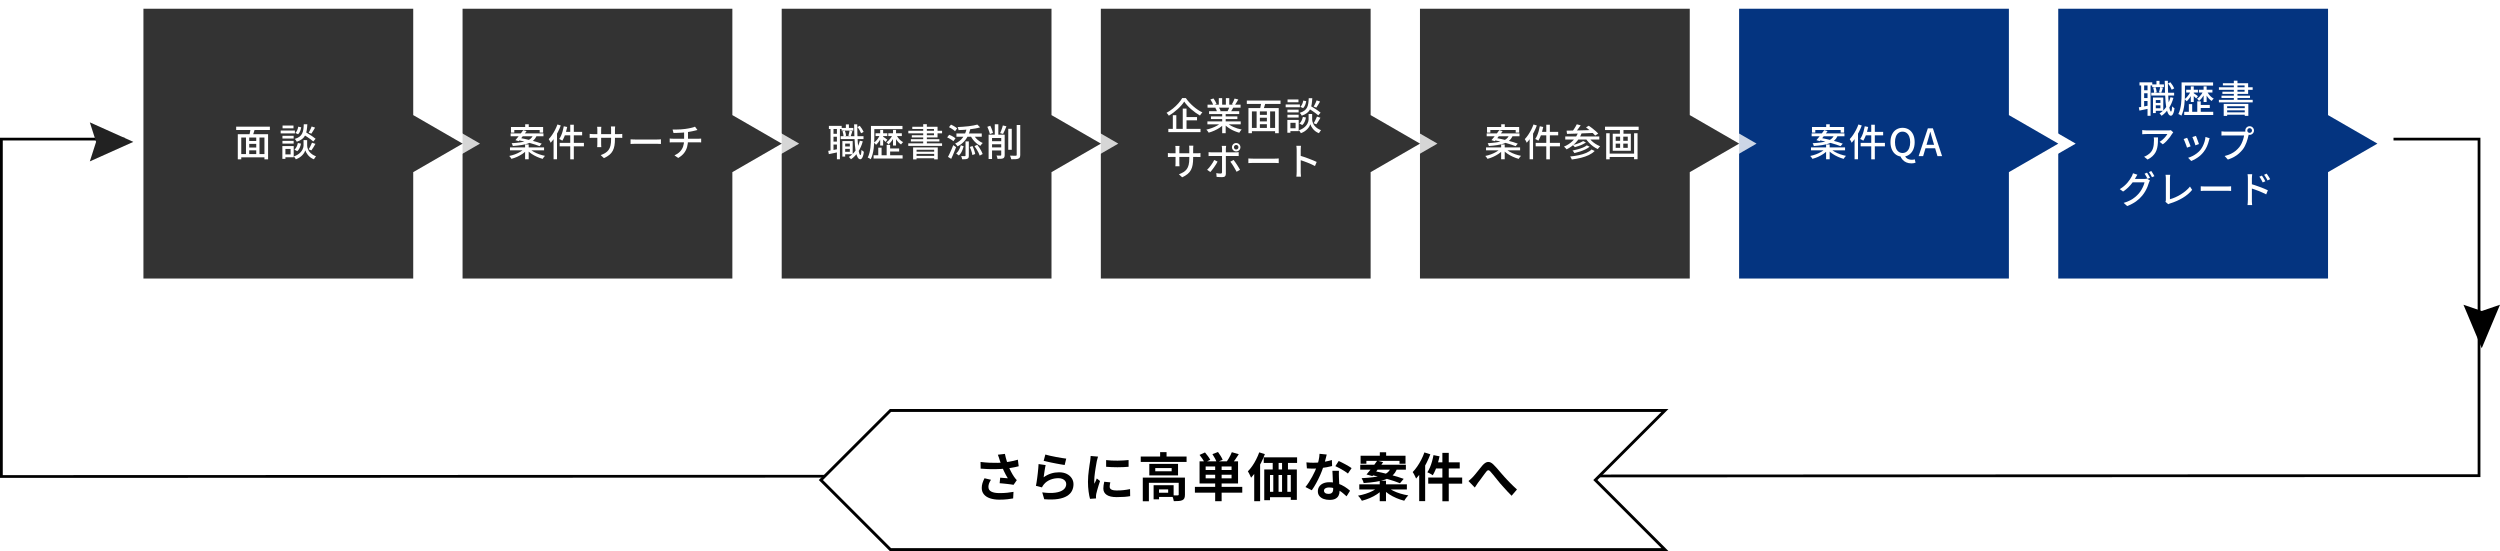 <?xml version="1.0" encoding="UTF-8"?><svg id="_レイヤー_2" xmlns="http://www.w3.org/2000/svg" width="901.5" height="198.72" xmlns:xlink="http://www.w3.org/1999/xlink" viewBox="0 0 901.5 198.72"><defs><style>.cls-1{stroke:#fff;stroke-width:3.14px;}.cls-1,.cls-2,.cls-3{stroke-miterlimit:10;}.cls-1,.cls-3{fill:none;}.cls-2{stroke-width:1.05px;}.cls-2,.cls-3{stroke:#000;}.cls-2,.cls-4{fill:#fff;}.cls-3{filter:url(#drop-shadow-1);stroke-linecap:square;}.cls-5{opacity:.8;}.cls-6,.cls-7,.cls-4,.cls-8{stroke-width:0px;}.cls-7{fill:#222;}.cls-8{fill:#043480;}</style><filter id="drop-shadow-1" filterUnits="userSpaceOnUse"><feOffset dx="-1" dy="-1"/><feGaussianBlur result="blur" stdDeviation="0"/><feFlood flood-color="#fff" flood-opacity="1"/><feComposite in2="blur" operator="in"/><feComposite in="SourceGraphic"/></filter></defs><g id="contents"><polygon class="cls-8" points="860.44 51.79 841.06 40.6 841.06 1.57 740.63 1.57 740.63 102 841.06 102 841.06 62.98 860.44 51.79"/><polygon class="cls-1" points="860.44 51.79 841.06 40.6 841.06 1.57 740.63 1.57 740.63 102 841.06 102 841.06 62.98 860.44 51.79"/><polygon class="cls-8" points="745.36 51.79 725.98 40.6 725.98 1.57 625.55 1.57 625.55 102 725.98 102 725.98 62.98 745.36 51.79"/><polygon class="cls-1" points="745.36 51.79 725.98 40.6 725.98 1.57 625.55 1.57 625.55 102 725.98 102 725.98 62.98 745.36 51.79"/><g class="cls-5"><polygon class="cls-6" points="630.28 51.79 610.9 40.6 610.9 1.57 510.47 1.57 510.47 102 610.9 102 610.9 62.98 630.28 51.79"/><polygon class="cls-1" points="630.28 51.79 610.9 40.6 610.9 1.57 510.47 1.57 510.47 102 610.9 102 610.9 62.98 630.28 51.79"/></g><g class="cls-5"><polygon class="cls-6" points="515.2 51.79 495.82 40.6 495.82 1.57 395.39 1.57 395.39 102 495.82 102 495.82 62.98 515.2 51.79"/><polygon class="cls-1" points="515.2 51.79 495.82 40.6 495.82 1.57 395.39 1.57 395.39 102 495.82 102 495.82 62.98 515.2 51.79"/></g><g class="cls-5"><polygon class="cls-6" points="400.12 51.79 380.74 40.6 380.74 1.57 280.31 1.57 280.31 102 380.74 102 380.74 62.98 400.12 51.79"/><polygon class="cls-1" points="400.12 51.79 380.74 40.6 380.74 1.57 280.31 1.57 280.31 102 380.74 102 380.74 62.98 400.12 51.79"/></g><g class="cls-5"><polygon class="cls-6" points="285.04 51.79 265.66 40.6 265.66 1.57 165.23 1.57 165.23 102 265.66 102 265.66 62.98 285.04 51.79"/><polygon class="cls-1" points="285.04 51.79 265.66 40.6 265.66 1.57 165.23 1.57 165.23 102 265.66 102 265.66 62.98 285.04 51.79"/></g><g class="cls-5"><polygon class="cls-6" points="169.96 51.79 150.58 40.6 150.58 1.57 50.15 1.57 50.15 102 150.58 102 150.58 62.98 169.96 51.79"/><polygon class="cls-1" points="169.96 51.79 150.58 40.6 150.58 1.57 50.15 1.57 50.15 102 150.58 102 150.58 62.98 169.96 51.79"/></g><path class="cls-4" d="M771.26,38.7c.48-.07,1.05-.17,1.71-.29.66-.12,1.33-.25,2.02-.39l.09,1.1c-.63.14-1.26.27-1.88.4-.62.13-1.19.25-1.72.36l-.22-1.18ZM771.5,29.69h4.61v1.14h-4.61v-1.14ZM772.1,30.29h1.08v8.62h-1.08v-8.62ZM772.62,32.56h2.43v1.06h-2.43v-1.06ZM772.62,35.36h2.43v1.06h-2.43v-1.06ZM774.4,30.27h1.09v11.48h-1.09v-11.48ZM775.75,33.43h8.24v1.03h-8.24v-1.03ZM776.08,30.44h4.23v.97h-4.23v-.97ZM776.37,35.18h1.01v5.6h-1.01v-5.6ZM776.44,31.63l.84-.2c.12.29.22.61.29.95.08.34.12.64.14.89l-.91.22c0-.24-.04-.54-.11-.88-.07-.34-.16-.67-.26-.97ZM776.89,37.11h2.62v.88h-2.62v-.88ZM777.13,35.18h2.95v4.77h-2.95v-.91h1.92v-2.95h-1.92v-.91ZM777.62,29.16h1.1v1.96h-1.1v-1.96ZM778.95,31.41l1.01.22c-.11.32-.22.64-.32.97-.1.33-.2.61-.29.84l-.82-.19c.07-.25.15-.56.24-.9.09-.35.15-.66.18-.93ZM782.67,35.06l1.06.23c-.39,1.43-.95,2.69-1.67,3.78s-1.58,1.99-2.59,2.69c-.05-.07-.11-.16-.2-.27-.09-.1-.19-.21-.29-.32-.1-.11-.19-.2-.26-.27.99-.6,1.81-1.4,2.47-2.4.66-1,1.16-2.15,1.48-3.45ZM780.59,29.14h1.14c0,1.19.02,2.33.05,3.42.03,1.09.08,2.1.14,3.03.06.93.14,1.74.23,2.43.1.69.2,1.24.33,1.63.12.39.26.58.4.58.1,0,.18-.17.25-.5s.12-.8.16-1.39c.06.08.15.17.26.27.11.1.22.18.33.26.11.08.2.13.25.17-.09.72-.21,1.27-.36,1.66-.15.39-.3.66-.46.81-.16.15-.32.22-.47.22-.36,0-.67-.22-.92-.63-.25-.41-.46-.99-.63-1.73-.17-.75-.3-1.64-.39-2.69-.09-1.04-.16-2.2-.2-3.47-.04-1.27-.08-2.63-.09-4.07ZM781.77,30.11l.86-.45c.29.34.56.71.82,1.12.26.41.45.77.58,1.08l-.91.5c-.12-.31-.3-.68-.55-1.11-.25-.43-.51-.81-.8-1.15Z"/><path class="cls-4" d="M786.68,29.71h1.21v4.11c0,.56-.01,1.19-.04,1.87-.03.68-.09,1.38-.18,2.09-.09.71-.22,1.41-.39,2.08-.17.68-.4,1.29-.68,1.86-.07-.06-.17-.14-.31-.22-.13-.08-.27-.16-.41-.22-.14-.07-.27-.12-.37-.16.27-.53.49-1.12.64-1.74.15-.63.27-1.26.35-1.91.08-.65.13-1.29.15-1.91.02-.63.03-1.21.03-1.75v-4.09ZM787.5,29.71h10.54v1.16h-10.54v-1.16ZM787.63,40.31h10.46v1.16h-10.46v-1.16ZM789.97,32.9l.72.26c-.14.42-.33.84-.57,1.27-.24.43-.49.83-.77,1.19-.28.36-.55.67-.84.91-.09-.13-.21-.27-.35-.42-.14-.15-.27-.28-.39-.37.28-.19.56-.44.84-.75.28-.31.54-.64.78-1.01s.43-.73.57-1.09ZM788.34,32.37h4.23v1.01h-4.23v-1.01ZM789.3,37.55h1.2v3.36h-1.2v-3.36ZM790,31.16h1.07v5.62h-1.07v-5.62ZM791,33.58c.08.05.2.12.34.22.14.1.3.21.47.33.17.12.32.23.46.33.14.1.24.18.31.23l-.65.82c-.08-.09-.19-.2-.32-.34-.13-.14-.27-.27-.43-.41-.15-.14-.3-.27-.44-.4s-.26-.23-.35-.3l.61-.48ZM794.51,32.9l.73.26c-.16.41-.37.82-.61,1.23s-.5.79-.79,1.14c-.29.34-.58.63-.88.87-.08-.13-.19-.27-.33-.42-.14-.15-.27-.28-.39-.38.3-.17.59-.41.87-.7.28-.29.54-.61.79-.96.24-.34.44-.69.6-1.03ZM792.34,36.54h1.25v4.47h-1.25v-4.47ZM792.92,32.37h4.88v1.01h-4.88v-1.01ZM793.06,37.83h3.79v1.12h-3.79v-1.12ZM794.62,31.16h1.09v5.62h-1.09v-5.62ZM795.86,32.94c.15.35.36.7.61,1.03s.53.64.84.92c.31.28.63.5.96.66-.12.1-.25.23-.39.4-.15.17-.26.32-.35.46-.34-.22-.67-.5-.99-.84-.31-.34-.59-.72-.84-1.13-.24-.41-.45-.83-.61-1.26l.77-.24Z"/><path class="cls-4" d="M800.13,36h12.19v.92h-12.19v-.92ZM800.14,31.47h12.17v.92h-12.17v-.92ZM801.07,34.5h10.28v.83h-10.28v-.83ZM801.57,30.01h9.11v3.85h-9.28v-.79h8v-2.26h-7.83v-.8ZM801.87,37.47h8.88v4.31h-1.29v-3.47h-6.35v3.48h-1.24v-4.32ZM802.51,39h7.43v.79h-7.43v-.79ZM802.51,40.51h7.43v.86h-7.43v-.86ZM805.52,29.09h1.31v7.49h-1.31v-7.49Z"/><path class="cls-4" d="M783.67,47.73c-.06.07-.14.17-.22.28-.09.11-.16.21-.22.29-.19.34-.46.73-.79,1.18-.34.45-.73.91-1.16,1.37s-.89.86-1.38,1.2l-1.13-.91c.3-.17.59-.38.88-.62.29-.24.55-.49.8-.75.25-.26.47-.52.66-.77.19-.25.33-.47.44-.67h-7.45c-.27,0-.54,0-.79.02-.25.01-.53.03-.82.06v-1.51c.25.03.52.05.79.08.27.03.54.04.82.04h7.6c.1,0,.22,0,.37,0,.15,0,.29-.02.43-.03.14-.02.25-.04.32-.05l.86.8ZM778.18,49.54c0,.71-.02,1.38-.05,2.01-.04.63-.12,1.24-.25,1.8-.13.57-.33,1.1-.6,1.59-.27.49-.64.96-1.1,1.39-.46.44-1.05.83-1.77,1.2l-1.25-1.02c.2-.06.41-.15.65-.27.23-.11.45-.25.66-.4.49-.32.88-.66,1.18-1.03.3-.37.52-.77.67-1.2.15-.43.25-.9.31-1.39.06-.5.09-1.03.09-1.59,0-.18,0-.36-.01-.53,0-.17-.03-.36-.07-.56h1.55Z"/><path class="cls-4" d="M788.68,49.69c.08.15.18.36.29.63.11.27.23.56.35.86.12.31.24.6.35.88.11.28.19.52.26.71l-1.29.48c-.05-.17-.14-.41-.24-.7-.11-.29-.22-.6-.35-.92-.12-.32-.24-.61-.35-.88-.11-.27-.21-.47-.29-.61l1.28-.46ZM796.81,49.86c-.06.17-.12.32-.16.45s-.08.24-.1.35c-.18.73-.42,1.44-.73,2.14-.3.7-.7,1.36-1.18,1.97-.63.8-1.33,1.47-2.13,2.02-.79.55-1.58.97-2.35,1.27l-1.13-1.16c.51-.15,1.03-.35,1.58-.63.54-.27,1.07-.6,1.57-.98s.94-.8,1.31-1.26c.31-.39.59-.84.84-1.34s.46-1.04.63-1.6.28-1.14.34-1.71l1.5.48ZM791.85,48.99c.06.14.14.34.25.61.1.27.21.55.32.86.11.3.22.59.31.86.1.27.17.48.21.63l-1.28.46c-.04-.16-.1-.38-.19-.65-.09-.27-.19-.55-.3-.84-.11-.29-.22-.58-.32-.85s-.2-.49-.28-.65l1.28-.42Z"/><path class="cls-4" d="M811.04,48.06c-.05.11-.1.23-.14.37s-.07.28-.1.42c-.08.34-.18.73-.29,1.16-.11.43-.25.87-.42,1.32-.17.45-.36.9-.58,1.33-.22.43-.47.83-.74,1.19-.42.53-.89,1.02-1.41,1.49-.52.47-1.11.88-1.77,1.25-.66.37-1.4.68-2.22.95l-1.17-1.28c.89-.23,1.66-.5,2.31-.82.65-.32,1.22-.68,1.71-1.09.48-.41.92-.85,1.3-1.33.31-.4.58-.84.81-1.33s.42-.98.57-1.48.26-.95.32-1.37h-6.69c-.29,0-.56,0-.82.01s-.47.02-.65.04v-1.52c.14,0,.29.02.46.04.17.02.34.03.52.04s.34.01.49.01h6.6c.12,0,.26,0,.42-.01.16,0,.31-.03.46-.07l1.06.68ZM809.65,47.07c0-.29.07-.55.21-.79.14-.24.33-.42.56-.56.24-.14.5-.21.79-.21s.55.07.79.21c.24.14.43.33.57.56.15.24.22.5.22.79s-.07.55-.22.79c-.14.24-.33.42-.57.56-.24.14-.5.21-.79.21s-.55-.07-.79-.21c-.24-.14-.42-.33-.56-.56-.14-.24-.21-.5-.21-.79ZM810.37,47.07c0,.24.08.44.25.6.16.16.36.24.6.24s.44-.08.6-.24c.17-.16.25-.36.25-.6s-.08-.44-.25-.61c-.17-.17-.37-.25-.6-.25s-.44.08-.6.25c-.16.17-.25.37-.25.61Z"/><path class="cls-4" d="M770.75,62.99c-.14.2-.27.42-.4.65-.13.24-.23.42-.31.54-.28.53-.64,1.08-1.07,1.66-.43.58-.93,1.15-1.49,1.7-.56.55-1.19,1.07-1.89,1.54l-1.2-.88c.59-.35,1.12-.73,1.58-1.13.46-.4.86-.8,1.2-1.2.34-.4.63-.79.88-1.16.24-.37.45-.71.61-1.01.08-.14.17-.33.27-.57s.18-.46.23-.65l1.58.52ZM775.26,65.09c-.07.11-.14.24-.2.39-.06.15-.12.3-.18.44-.12.44-.29.92-.5,1.44s-.49,1.06-.8,1.61c-.32.55-.68,1.07-1.09,1.57-.63.77-1.37,1.47-2.24,2.09-.87.63-1.93,1.18-3.2,1.67l-1.26-1.14c.88-.25,1.65-.56,2.32-.9.67-.35,1.26-.73,1.77-1.16.51-.42.97-.86,1.37-1.33.34-.39.65-.82.93-1.3.28-.48.52-.95.72-1.43.2-.48.34-.9.41-1.29h-4.84l.52-1.22h4.15c.19,0,.38-.01.56-.03.18-.02.34-.06.46-.1l1.12.68ZM774.21,62.26c.12.15.24.34.38.57.14.23.27.45.39.68s.24.43.33.61l-.9.38c-.14-.27-.3-.59-.5-.95-.2-.36-.39-.67-.57-.92l.87-.37ZM775.75,61.67c.13.17.26.37.4.6.14.23.28.45.41.67.13.22.24.41.32.58l-.88.39c-.15-.29-.32-.61-.52-.97-.2-.35-.4-.66-.59-.91l.87-.37Z"/><path class="cls-4" d="M780.86,72.77c.06-.14.1-.26.12-.37.02-.11.03-.24.03-.39v-7.6c0-.14,0-.31-.02-.48-.01-.18-.03-.34-.04-.5-.01-.16-.03-.29-.06-.39h1.69c-.03.2-.05.42-.07.67-.02.24-.03.48-.03.69v7.44c.61-.16,1.24-.39,1.91-.68.67-.29,1.33-.64,1.98-1.04.65-.4,1.27-.85,1.84-1.33.58-.48,1.08-.99,1.5-1.52l.78,1.2c-.91,1.11-2.04,2.07-3.41,2.89s-2.87,1.48-4.52,1.99c-.08.03-.18.06-.31.11-.12.05-.25.1-.37.18l-1.01-.86Z"/><path class="cls-4" d="M793.6,67.18c.15,0,.34.02.56.03.22.01.46.03.72.03.26,0,.5.01.74.01h7.4c.33,0,.62-.01.88-.03.26-.02.48-.04.64-.05v1.69c-.15,0-.37-.02-.65-.04-.28-.02-.57-.03-.87-.03h-7.4c-.37,0-.74,0-1.12.02-.37.01-.68.03-.91.05v-1.69Z"/><path class="cls-4" d="M810.59,72.19v-7.86c0-.22-.01-.47-.03-.75-.02-.29-.05-.54-.09-.77h1.67c-.02.22-.04.46-.07.74-.03.28-.04.54-.04.78v2.68c0,.54,0,1.09,0,1.64,0,.55,0,1.07,0,1.56v1.99c0,.14,0,.31,0,.52,0,.21.02.42.04.64s.04.41.05.58h-1.66c.03-.24.05-.53.08-.86.02-.33.03-.62.03-.88ZM811.73,66.35c.44.13.94.28,1.49.47.55.19,1.11.38,1.67.59s1.1.42,1.61.63c.5.21.93.41,1.29.58l-.6,1.47c-.38-.2-.81-.41-1.29-.62-.48-.21-.96-.42-1.46-.62-.5-.2-.98-.38-1.45-.54-.47-.16-.89-.3-1.26-.42v-1.54ZM815.64,63.32c.13.17.27.38.42.62.15.24.3.49.45.73.14.25.27.48.37.7l-.95.42c-.12-.26-.24-.51-.37-.74s-.26-.46-.39-.69c-.14-.23-.28-.44-.44-.65l.91-.39ZM817.35,62.61c.13.16.27.36.42.6.15.24.31.48.46.73.15.25.29.47.39.67l-.94.46c-.13-.26-.26-.51-.39-.73-.13-.23-.27-.45-.42-.67-.14-.22-.29-.43-.45-.64l.91-.42Z"/><path class="cls-4" d="M658.09,53.73l.97.44c-.41.47-.91.91-1.51,1.31-.6.4-1.24.76-1.92,1.07s-1.38.55-2.07.73c-.05-.1-.13-.22-.22-.35-.1-.13-.19-.26-.29-.38-.1-.12-.19-.22-.29-.31.69-.14,1.37-.33,2.05-.58s1.31-.55,1.88-.88c.58-.33,1.04-.68,1.41-1.05ZM653.04,53.15h12.29v1.07h-12.29v-1.07ZM653.28,48.11h11.83v1.02h-11.83v-1.02ZM653.4,45.79h11.59v2.03h-1.25v-.95h-9.14v.95h-1.2v-2.03ZM661.4,48.71h1.36c-.18.48-.42.91-.7,1.3-.29.39-.65.73-1.08,1.02-.44.29-.97.55-1.61.76-.64.21-1.39.39-2.26.53-.87.14-1.89.25-3.05.33-.03-.14-.08-.32-.17-.52-.09-.2-.17-.36-.25-.49,1.1-.06,2.04-.15,2.84-.26.8-.11,1.48-.24,2.04-.41.56-.16,1.03-.35,1.4-.57.37-.22.68-.47.91-.75.24-.28.43-.6.57-.95ZM657.82,46.93l1.21.35c-.29.4-.6.82-.94,1.26-.33.44-.67.87-.99,1.28-.33.41-.63.78-.91,1.09l-1.2-.37c.28-.32.59-.68.92-1.09.33-.41.67-.84,1.01-1.29.34-.44.63-.86.9-1.24ZM655.92,50.53l.71-.79c.63.11,1.3.24,2.01.41.72.16,1.43.34,2.15.52.72.19,1.39.37,2.03.56.64.19,1.19.38,1.67.57l-.78.91c-.44-.18-.96-.37-1.58-.57-.62-.2-1.28-.4-2-.6-.72-.2-1.44-.39-2.16-.56s-1.41-.33-2.05-.46ZM658.49,52.1h1.29v5.33h-1.29v-5.33ZM658.52,44.82h1.29v1.67h-1.29v-1.67ZM660.19,53.72c.38.37.87.72,1.46,1.05.59.33,1.23.62,1.93.86.7.24,1.39.44,2.08.57-.08.09-.18.2-.29.33s-.21.26-.31.39c-.1.13-.17.26-.24.37-.69-.19-1.38-.44-2.07-.75s-1.34-.67-1.95-1.08c-.61-.41-1.12-.85-1.55-1.33l.94-.42Z"/><path class="cls-4" d="M670.14,44.88l1.21.37c-.28.77-.61,1.53-1,2.29s-.8,1.47-1.25,2.15c-.45.68-.91,1.27-1.39,1.79-.04-.11-.1-.24-.18-.41-.09-.16-.18-.33-.27-.5-.1-.17-.18-.3-.25-.4.42-.44.82-.94,1.2-1.5.38-.57.75-1.17,1.08-1.82.33-.65.62-1.3.86-1.97ZM668.77,48.48l1.22-1.21h.01v10.16h-1.24v-8.95ZM672.43,45.53l1.24.26c-.12.62-.27,1.23-.45,1.84-.18.61-.38,1.18-.61,1.71-.22.53-.46.99-.71,1.4-.08-.06-.19-.13-.33-.21-.14-.08-.27-.15-.42-.23-.14-.08-.27-.14-.37-.18.26-.37.5-.8.71-1.29.21-.49.39-1.02.55-1.58.16-.56.29-1.13.39-1.71ZM670.95,51.51h8.75v1.26h-8.75v-1.26ZM672.74,47.54h6.32v1.26h-6.65l.33-1.26ZM674.77,44.99h1.29v12.46h-1.29v-12.46Z"/><path class="cls-4" d="M686.06,56.49c-.85,0-1.61-.21-2.26-.64-.66-.43-1.17-1.03-1.54-1.82-.37-.78-.56-1.71-.56-2.78s.19-2,.56-2.77c.37-.77.89-1.36,1.54-1.77.66-.41,1.41-.62,2.26-.62s1.62.21,2.27.62c.65.41,1.17,1,1.54,1.77.37.77.56,1.69.56,2.77s-.19,2-.56,2.78-.88,1.39-1.54,1.82c-.65.43-1.41.64-2.27.64ZM686.06,55.17c.55,0,1.04-.16,1.45-.47.41-.31.73-.76.96-1.35s.34-1.29.34-2.09-.11-1.45-.34-2.02c-.23-.57-.55-1-.96-1.31-.41-.3-.9-.46-1.45-.46s-1.04.15-1.45.46c-.41.3-.73.74-.95,1.31-.22.57-.33,1.24-.33,2.02s.11,1.51.33,2.09c.22.59.54,1.04.95,1.35.41.31.9.47,1.45.47ZM689.2,58.91c-.66,0-1.26-.12-1.78-.35s-.97-.55-1.33-.95c-.36-.4-.64-.85-.84-1.35l1.63-.15c.13.34.32.62.56.84.25.23.54.39.88.5.34.1.69.16,1.06.16.22,0,.41-.01.59-.04.18-.03.34-.07.48-.12l.3,1.2c-.16.07-.38.14-.65.19-.27.05-.57.08-.9.08Z"/><path class="cls-4" d="M691.86,56.3l3.32-10.02h1.82l3.32,10.02h-1.67l-1.62-5.44c-.16-.54-.32-1.09-.48-1.65s-.31-1.12-.46-1.68h-.05c-.15.57-.3,1.13-.46,1.69-.16.55-.32,1.1-.48,1.65l-1.62,5.44h-1.62ZM693.74,53.46v-1.25h4.68v1.25h-4.68Z"/><path class="cls-4" d="M540.92,53.73l.97.44c-.41.47-.91.91-1.51,1.31-.6.4-1.24.76-1.92,1.07s-1.38.55-2.07.73c-.05-.1-.13-.22-.22-.35-.1-.13-.19-.26-.29-.38-.1-.12-.19-.22-.29-.31.69-.14,1.37-.33,2.05-.58s1.31-.55,1.88-.88c.58-.33,1.04-.68,1.41-1.05ZM535.86,53.15h12.29v1.07h-12.29v-1.07ZM536.1,48.11h11.83v1.02h-11.83v-1.02ZM536.22,45.79h11.59v2.03h-1.25v-.95h-9.14v.95h-1.2v-2.03ZM544.22,48.71h1.36c-.18.48-.42.91-.7,1.3-.29.39-.65.73-1.08,1.02-.44.29-.97.55-1.61.76-.64.21-1.39.39-2.26.53-.87.14-1.89.25-3.05.33-.03-.14-.08-.32-.17-.52-.09-.2-.17-.36-.25-.49,1.1-.06,2.04-.15,2.84-.26.8-.11,1.48-.24,2.04-.41.56-.16,1.03-.35,1.4-.57.37-.22.68-.47.91-.75.24-.28.43-.6.57-.95ZM540.64,46.93l1.21.35c-.29.4-.6.82-.94,1.26-.33.44-.67.87-.99,1.28-.33.41-.63.78-.91,1.09l-1.2-.37c.28-.32.59-.68.92-1.09.33-.41.67-.84,1.01-1.29.34-.44.63-.86.9-1.24ZM538.74,50.53l.71-.79c.63.11,1.3.24,2.01.41.72.16,1.43.34,2.15.52.72.19,1.39.37,2.03.56.64.19,1.19.38,1.67.57l-.78.91c-.44-.18-.96-.37-1.58-.57-.62-.2-1.28-.4-2-.6-.72-.2-1.44-.39-2.16-.56s-1.41-.33-2.05-.46ZM541.31,52.1h1.29v5.33h-1.29v-5.33ZM541.34,44.82h1.29v1.67h-1.29v-1.67ZM543.01,53.72c.38.37.87.72,1.46,1.05.59.33,1.23.62,1.93.86.7.24,1.39.44,2.08.57-.08.09-.18.2-.29.33s-.21.26-.31.39c-.1.13-.17.26-.24.37-.69-.19-1.38-.44-2.07-.75s-1.34-.67-1.95-1.08c-.61-.41-1.12-.85-1.55-1.33l.94-.42Z"/><path class="cls-4" d="M552.97,44.88l1.21.37c-.28.77-.61,1.53-1,2.29s-.8,1.47-1.25,2.15c-.45.68-.91,1.27-1.39,1.79-.04-.11-.1-.24-.18-.41-.09-.16-.18-.33-.27-.5-.1-.17-.18-.3-.25-.4.42-.44.82-.94,1.2-1.5.38-.57.75-1.17,1.08-1.82.33-.65.62-1.3.86-1.97ZM551.59,48.48l1.22-1.21h.01v10.16h-1.24v-8.95ZM555.25,45.53l1.24.26c-.12.62-.27,1.23-.45,1.84-.18.61-.38,1.18-.61,1.71-.22.53-.46.99-.71,1.4-.08-.06-.19-.13-.33-.21-.14-.08-.27-.15-.42-.23-.14-.08-.27-.14-.37-.18.26-.37.5-.8.71-1.29.21-.49.39-1.02.55-1.58.16-.56.29-1.13.39-1.71ZM553.77,51.51h8.75v1.26h-8.75v-1.26ZM555.56,47.54h6.32v1.26h-6.65l.33-1.26ZM557.59,44.99h1.29v12.46h-1.29v-12.46Z"/><path class="cls-4" d="M569.08,47.71l1.27.31c-.53,1.36-1.26,2.53-2.21,3.5-.95.97-2.02,1.75-3.23,2.34-.06-.09-.15-.2-.27-.33s-.23-.25-.35-.37c-.12-.12-.23-.22-.33-.29,1.21-.5,2.25-1.18,3.14-2.05.89-.87,1.55-1.9,1.99-3.1ZM564.43,49.22h12.28v1.1h-12.28v-1.1ZM564.92,47.11c.62,0,1.31-.02,2.07-.04.77-.02,1.58-.04,2.45-.05.87-.02,1.75-.04,2.66-.07.91-.03,1.8-.05,2.69-.08l-.04,1.06c-1.16.05-2.33.09-3.5.14-1.17.05-2.29.08-3.35.12-1.06.03-2.01.06-2.84.09l-.15-1.16ZM573.92,53.91l1.13.53c-.57.58-1.28,1.07-2.13,1.48-.85.4-1.79.73-2.83.99-1.04.25-2.14.46-3.3.61-.05-.17-.14-.36-.25-.56-.11-.2-.23-.37-.35-.52,1.09-.11,2.13-.27,3.12-.48.99-.21,1.89-.48,2.68-.82.79-.34,1.43-.75,1.92-1.24ZM568.59,44.82l1.41.37c-.32.46-.66.93-1.01,1.4-.36.47-.69.88-.99,1.21l-1.06-.37c.2-.24.4-.52.61-.82.2-.3.4-.61.58-.93.18-.31.34-.6.46-.86ZM572.21,52.41l1.02.5c-.44.35-.95.68-1.56.97-.6.29-1.24.54-1.92.76-.68.22-1.35.4-2.02.56-.07-.14-.17-.29-.3-.47s-.26-.32-.39-.44c.63-.12,1.26-.27,1.92-.45.65-.18,1.26-.39,1.84-.63s1.04-.51,1.41-.8ZM570.88,50.87l1.01.49c-.35.24-.75.48-1.2.7-.45.22-.92.42-1.41.58-.49.17-.96.31-1.4.43-.08-.12-.19-.25-.33-.4-.14-.15-.27-.27-.4-.37.43-.09.87-.21,1.34-.36.47-.15.91-.32,1.33-.5.42-.19.78-.37,1.07-.56ZM572.84,49.47c.29.45.66.89,1.09,1.31s.93.8,1.46,1.14c.54.34,1.08.61,1.62.83-.09.08-.19.18-.3.31-.11.12-.21.24-.31.37-.1.12-.18.23-.25.33-.56-.25-1.12-.58-1.67-.98s-1.06-.85-1.52-1.35c-.47-.5-.87-1.02-1.2-1.55l1.07-.41ZM571.91,45.94l1.01-.6c.4.26.81.56,1.24.9s.84.67,1.22,1.01c.39.34.7.65.93.95l-1.09.68c-.23-.28-.52-.6-.89-.95-.37-.35-.76-.7-1.18-1.05-.42-.35-.84-.66-1.24-.95Z"/><path class="cls-4" d="M578.77,45.68h12.13v1.21h-12.13v-1.21ZM579.19,48.05h1.26v9.4h-1.26v-9.4ZM579.9,55.39h9.86v1.22h-9.86v-1.22ZM581.55,48.22h6.53v6.15h-6.53v-6.15ZM582.62,49.28v1.5h4.35v-1.5h-4.35ZM582.62,51.79v1.52h4.35v-1.52h-4.35ZM584.14,46.03h1.29v2.71h-1.29v-2.71ZM584.22,48.7h1.13v5.25h-1.13v-5.25ZM589.25,48.05h1.25v9.37h-1.25v-9.37Z"/><path class="cls-4" d="M427.03,36.63c-.27.44-.61.88-1,1.33-.39.45-.84.9-1.33,1.35-.49.45-1.01.88-1.55,1.29s-1.1.78-1.67,1.12c-.05-.1-.13-.21-.22-.34s-.2-.25-.3-.37c-.1-.12-.21-.23-.31-.32.8-.44,1.56-.95,2.29-1.54.73-.59,1.39-1.22,1.97-1.88.58-.66,1.05-1.3,1.39-1.9h1.32c.36.54.78,1.06,1.24,1.56s.95.99,1.47,1.43c.52.45,1.05.86,1.6,1.23.55.37,1.1.68,1.65.94-.16.15-.32.34-.47.54-.15.21-.28.41-.4.6-.53-.31-1.07-.66-1.62-1.05-.54-.39-1.07-.81-1.58-1.25-.51-.44-.97-.89-1.39-1.36-.42-.47-.79-.92-1.09-1.37ZM421.3,46.48h11.61v1.17h-11.61v-1.17ZM422.92,41.55h1.26v5.51h-1.26v-5.51ZM426.5,39.15h1.36v7.96h-1.36v-7.96ZM427.12,42.21h4.53v1.17h-4.53v-1.17Z"/><path class="cls-4" d="M440.4,44.22l1.03.48c-.43.46-.94.9-1.55,1.31s-1.26.77-1.96,1.08c-.7.31-1.39.56-2.07.75-.06-.12-.14-.24-.24-.37-.1-.13-.2-.26-.3-.39-.1-.13-.21-.24-.31-.33.68-.15,1.36-.34,2.04-.6.68-.25,1.31-.55,1.9-.88s1.07-.68,1.44-1.05ZM435.39,43.77h12.01v1.07h-12.01v-1.07ZM435.44,37.75h11.91v1.07h-11.91v-1.07ZM435.99,40.11h10.87v1.03h-10.87v-1.03ZM436.48,35.88l1.1-.38c.23.3.44.63.65,1.01.21.37.36.7.46.98l-1.17.42c-.08-.27-.22-.6-.42-.98-.2-.38-.41-.73-.63-1.05ZM436.67,41.98h9.53v.95h-9.53v-.95ZM438.23,38.87l1.24-.22c.15.21.28.44.41.71s.22.49.27.68l-1.29.24c-.05-.19-.13-.42-.24-.69-.12-.27-.25-.51-.38-.73ZM439.5,35.39h1.21v2.86h-1.21v-2.86ZM440.72,40.62h1.26v7.41h-1.26v-7.41ZM442.31,44.19c.29.28.64.55,1.04.82.4.26.85.51,1.33.73s.98.41,1.5.58c.52.16,1.04.29,1.57.39-.09.09-.19.2-.31.34-.11.14-.22.28-.31.42s-.17.28-.24.39c-.53-.15-1.07-.32-1.59-.54-.53-.21-1.03-.46-1.52-.74-.49-.28-.94-.59-1.36-.92-.42-.33-.79-.69-1.11-1.07l.99-.41ZM442.05,35.39h1.22v2.79h-1.22v-2.79ZM443.39,38.43l1.35.33c-.17.32-.34.62-.52.92-.17.29-.34.55-.49.75l-1.07-.31c.13-.24.26-.53.4-.84.14-.32.25-.6.33-.84ZM445.2,35.54l1.33.34c-.21.36-.42.73-.65,1.09-.22.36-.42.68-.6.94l-1.05-.33c.12-.19.24-.41.35-.65.12-.24.23-.48.34-.73.11-.24.2-.47.27-.67Z"/><path class="cls-4" d="M449.6,36.25h12.16v1.22h-12.16v-1.22ZM450.19,38.97h10.92v9.06h-1.31v-7.86h-8.36v7.86h-1.25v-9.06ZM450.99,46.14h9.43v1.18h-9.43v-1.18ZM453.14,39.75h1.17v6.94h-1.17v-6.94ZM453.71,41.43h3.65v1.02h-3.65v-1.02ZM453.71,43.77h3.66v1.02h-3.66v-1.02ZM454.81,36.82l1.51.33c-.15.47-.29.95-.44,1.44-.15.49-.29.91-.43,1.25l-1.17-.31c.07-.25.14-.54.22-.86s.14-.64.19-.97c.05-.33.1-.62.12-.88ZM456.84,39.75h1.17v6.9h-1.17v-6.9Z"/><path class="cls-4" d="M463.61,37.66h5.13v1.03h-5.13v-1.03ZM464.22,43.24h1.1v4.62h-1.1v-4.62ZM464.25,39.54h4.04v.99h-4.04v-.99ZM464.25,41.38h4.04v.99h-4.04v-.99ZM464.29,35.86h3.94v1.01h-3.94v-1.01ZM464.81,43.24h3.5v4.04h-3.5v-1.03h2.38v-1.97h-2.38v-1.03ZM472.51,41.1h.65v2.01c0,.16.03.37.08.62.05.25.14.52.27.8.13.29.32.58.56.87s.55.58.92.84.83.5,1.37.7c-.12.14-.25.32-.4.54-.15.21-.27.4-.36.55-.48-.18-.9-.41-1.26-.69-.36-.28-.67-.58-.92-.89-.25-.31-.45-.61-.6-.9-.15-.29-.25-.54-.31-.75-.06.21-.17.46-.33.74-.16.29-.38.58-.66.9-.28.31-.62.61-1.02.88-.4.28-.87.51-1.41.71-.05-.1-.12-.21-.2-.34-.08-.13-.17-.25-.26-.38-.1-.13-.18-.23-.27-.31.59-.21,1.09-.45,1.5-.72s.74-.56,1.01-.86c.26-.3.47-.59.61-.88.15-.29.25-.55.31-.8.06-.25.09-.46.09-.63v-2.01h.65ZM469.8,42.15l1.13.22c-.09.53-.25,1.04-.46,1.53-.22.49-.51.9-.87,1.2l-1.03-.56c.32-.25.58-.6.79-1.04.21-.44.36-.89.45-1.35ZM471.95,35.41h1.26c-.04.82-.11,1.55-.22,2.21-.11.66-.29,1.24-.55,1.76-.26.52-.63.97-1.12,1.35-.49.39-1.12.71-1.91.97-.06-.15-.17-.32-.31-.53-.14-.21-.28-.37-.42-.49.71-.21,1.27-.47,1.69-.79.42-.32.73-.69.95-1.12.22-.43.37-.92.45-1.48.08-.56.14-1.19.16-1.9ZM469.94,36.26l1.08.22c-.06.45-.19.91-.37,1.37-.19.46-.43.84-.74,1.14l-1.01-.46c.27-.24.5-.57.68-.99.18-.41.3-.84.37-1.27ZM471.69,39.02l.8-.86c.41.24.85.5,1.32.79.47.29.92.58,1.35.88.43.29.78.56,1.05.8l-.84.97c-.25-.24-.59-.51-1.01-.82-.42-.31-.87-.62-1.33-.92-.47-.31-.91-.58-1.33-.83ZM474.78,36.2l1.24.41c-.23.39-.46.78-.7,1.18-.24.39-.46.73-.65,1.01l-.97-.38c.13-.2.26-.43.39-.69.14-.26.27-.52.39-.8s.22-.52.29-.73ZM474.9,42.04l1.25.42c-.24.42-.48.84-.74,1.27s-.5.79-.73,1.08l-.98-.38c.14-.22.28-.46.43-.74s.29-.56.42-.85c.13-.29.25-.56.35-.8Z"/><path class="cls-4" d="M421.15,55.17c.06.02.17.03.31.05s.31.03.5.04.4.02.61.02h8.96c.34,0,.61,0,.84-.03.22-.02.4-.04.52-.05v1.44c-.11,0-.28-.02-.51-.03-.23,0-.51-.01-.84-.01h-8.98c-.21,0-.41,0-.6,0-.19,0-.36.01-.5.02s-.25.02-.32.03v-1.48ZM425.35,52.62c0,.09-.03.23-.05.42-.02.19-.03.41-.03.67v4.92c0,.18,0,.36.01.54,0,.18.02.34.03.48,0,.14.02.24.03.3h-1.51c0-.06.02-.16.03-.3,0-.14.02-.29.03-.47,0-.18.01-.36.01-.55v-4.92c0-.17,0-.35-.02-.54-.01-.19-.03-.37-.06-.54h1.54ZM430.25,57.06c0,.88-.06,1.67-.18,2.36-.12.69-.32,1.31-.61,1.86-.29.55-.69,1.04-1.21,1.47-.52.43-1.17.83-1.97,1.19l-1.16-1.09c.63-.24,1.19-.5,1.66-.79.47-.29.86-.65,1.17-1.07.31-.42.54-.95.69-1.57.15-.63.22-1.39.22-2.28v-3.44c0-.27,0-.51-.02-.72-.01-.21-.03-.36-.05-.46h1.54c0,.1-.02.25-.05.46-.02.21-.03.45-.03.72v3.36Z"/><path class="cls-4" d="M439.06,58.27c-.15.29-.33.61-.54.96-.22.35-.45.7-.7,1.05-.25.35-.49.68-.73.98-.24.3-.45.56-.64.77l-1.17-.8c.23-.21.46-.46.71-.75.24-.29.48-.6.71-.92.23-.32.45-.64.65-.97.2-.32.37-.62.5-.9l1.21.58ZM435.8,54.86c.19.02.39.04.59.05.2.02.41.03.62.03h8.45c.17,0,.37,0,.6-.02.23-.01.43-.03.61-.06v1.41c-.19,0-.39-.02-.61-.02-.22,0-.41,0-.58,0h-8.45c-.21,0-.42,0-.63,0-.21,0-.41.02-.59.03v-1.43ZM442.15,52.61c0,.06-.02.16-.04.29-.02.13-.03.27-.05.41-.01.14-.02.27-.02.37v9.03c0,.37-.1.66-.3.86-.2.2-.53.3-.98.3-.21,0-.43,0-.67-.01-.24,0-.48-.02-.71-.03-.24-.01-.46-.03-.67-.05l-.12-1.35c.3.05.59.09.87.12.28.02.51.03.68.03.18,0,.31-.04.39-.12.08-.08.12-.21.13-.39v-8.41c0-.16-.01-.35-.03-.57-.02-.22-.05-.38-.07-.49h1.6ZM444.82,57.67c.18.22.38.48.59.78.21.3.43.62.65.96.22.34.42.66.61.98s.35.6.49.84l-1.25.71c-.15-.28-.31-.59-.5-.92-.19-.33-.38-.66-.58-1-.2-.34-.41-.65-.61-.95s-.39-.55-.56-.76l1.17-.64ZM444.24,53.09c0-.28.07-.54.21-.77.14-.23.32-.41.55-.55.23-.14.48-.2.76-.2s.54.07.77.2c.23.14.42.32.56.55s.21.49.21.77-.07.54-.21.77-.33.41-.56.55c-.23.14-.49.2-.77.2s-.54-.07-.76-.2c-.23-.14-.41-.32-.55-.55-.14-.23-.21-.49-.21-.77ZM444.96,53.09c0,.23.08.42.23.58.15.16.34.24.57.24s.42-.08.58-.24c.16-.16.24-.35.24-.58s-.08-.42-.24-.58c-.16-.16-.35-.24-.58-.24s-.42.08-.57.24c-.15.16-.23.35-.23.58Z"/><path class="cls-4" d="M450.17,57.14c.15,0,.34.02.56.03.22.01.46.03.72.03.26,0,.51.01.74.01h7.4c.33,0,.62-.01.88-.03.26-.02.48-.04.64-.05v1.69c-.15,0-.37-.02-.65-.04-.28-.02-.57-.03-.87-.03h-7.4c-.37,0-.74,0-1.12.02-.37.01-.68.03-.91.05v-1.69Z"/><path class="cls-4" d="M467.58,61.95v-7.86c0-.22,0-.47-.03-.75-.02-.29-.05-.54-.09-.77h1.67c-.02.22-.04.47-.06.75s-.03.54-.03.78v7.86c0,.15,0,.32.01.53s.02.42.04.63c.02.21.04.41.05.58h-1.67c.04-.24.06-.52.08-.85.02-.33.03-.63.03-.89ZM468.73,56.12c.44.13.94.28,1.5.47.55.19,1.11.39,1.67.6.56.21,1.1.42,1.6.63.51.21.94.4,1.29.57l-.61,1.48c-.38-.21-.81-.42-1.29-.63-.48-.21-.96-.42-1.46-.62-.5-.2-.98-.38-1.45-.54-.47-.16-.89-.3-1.26-.42v-1.54Z"/><path class="cls-4" d="M298.65,54.4c.48-.07,1.05-.17,1.71-.29.66-.12,1.33-.25,2.02-.39l.1,1.1c-.63.14-1.26.27-1.88.4-.62.13-1.19.25-1.72.36l-.22-1.18ZM298.9,45.38h4.61v1.14h-4.61v-1.14ZM299.49,45.98h1.07v8.62h-1.07v-8.62ZM300.01,48.25h2.43v1.06h-2.43v-1.06ZM300.01,51.05h2.43v1.06h-2.43v-1.06ZM301.79,45.96h1.09v11.48h-1.09v-11.48ZM303.14,49.12h8.24v1.03h-8.24v-1.03ZM303.48,46.13h4.23v.97h-4.23v-.97ZM303.76,50.87h1.01v5.6h-1.01v-5.6ZM303.83,47.32l.84-.2c.12.29.22.61.29.95.08.34.12.64.14.89l-.91.22c0-.24-.04-.54-.11-.88-.07-.34-.16-.67-.26-.97ZM304.28,52.81h2.62v.88h-2.62v-.88ZM304.53,50.87h2.95v4.77h-2.95v-.91h1.92v-2.95h-1.92v-.91ZM305.02,44.85h1.1v1.96h-1.1v-1.96ZM306.35,47.11l1.01.22c-.11.32-.22.64-.32.97-.1.33-.2.61-.29.84l-.82-.19c.07-.25.15-.56.24-.9.09-.35.15-.66.18-.93ZM310.06,50.75l1.06.23c-.39,1.43-.95,2.69-1.67,3.78-.72,1.09-1.58,1.99-2.59,2.69-.05-.07-.11-.16-.2-.27-.09-.1-.19-.21-.29-.32-.1-.11-.19-.2-.27-.27.99-.6,1.81-1.4,2.48-2.4.66-1,1.16-2.15,1.48-3.45ZM307.98,44.84h1.14c0,1.19.02,2.33.05,3.42.03,1.09.08,2.1.14,3.03s.14,1.74.23,2.43c.1.69.2,1.24.33,1.63.12.39.26.58.4.58.1,0,.18-.17.25-.5s.12-.8.16-1.39c.06.08.15.17.26.27.11.1.22.18.33.26.11.08.2.13.25.17-.09.72-.21,1.27-.36,1.66-.15.39-.3.66-.46.81-.16.15-.31.22-.47.22-.36,0-.67-.22-.92-.63s-.46-.99-.63-1.73c-.17-.75-.3-1.64-.39-2.69-.09-1.04-.16-2.2-.2-3.47-.05-1.27-.08-2.63-.1-4.07ZM309.16,45.8l.86-.45c.29.34.56.71.82,1.12.26.41.45.77.58,1.08l-.91.5c-.12-.31-.3-.68-.55-1.11-.25-.43-.51-.81-.8-1.15Z"/><path class="cls-4" d="M314.07,45.41h1.21v4.11c0,.56-.01,1.19-.04,1.87s-.09,1.38-.18,2.09c-.09.71-.22,1.41-.39,2.08-.17.68-.4,1.29-.68,1.86-.07-.06-.17-.14-.31-.22-.13-.08-.27-.16-.41-.22-.14-.07-.27-.12-.37-.16.27-.53.48-1.12.64-1.74.15-.63.27-1.26.35-1.91.08-.65.13-1.29.15-1.91.02-.63.03-1.21.03-1.75v-4.09ZM314.89,45.41h10.54v1.16h-10.54v-1.16ZM315.02,56h10.46v1.16h-10.46v-1.16ZM317.36,48.59l.72.26c-.15.42-.34.84-.57,1.27-.24.43-.49.83-.77,1.19-.28.36-.56.67-.84.91-.09-.13-.21-.27-.35-.42-.14-.15-.27-.28-.39-.37.28-.19.56-.44.84-.75.28-.31.54-.64.77-1.01s.43-.73.57-1.09ZM315.73,48.06h4.23v1.01h-4.23v-1.01ZM316.7,53.24h1.2v3.36h-1.2v-3.36ZM317.39,46.85h1.07v5.62h-1.07v-5.62ZM318.4,49.27c.08.05.19.12.34.22s.3.21.47.33c.17.12.32.23.46.33.14.1.24.18.31.23l-.65.82c-.08-.09-.19-.2-.32-.34s-.27-.27-.43-.41c-.15-.14-.3-.27-.44-.4-.14-.13-.26-.23-.35-.3l.61-.48ZM321.91,48.59l.73.26c-.16.41-.36.82-.6,1.23s-.5.79-.79,1.14c-.29.34-.58.63-.88.87-.08-.13-.19-.27-.33-.42-.14-.15-.27-.28-.39-.38.3-.17.59-.41.87-.7.28-.29.54-.61.79-.96.24-.34.44-.69.6-1.03ZM319.73,52.23h1.25v4.47h-1.25v-4.47ZM320.32,48.06h4.88v1.01h-4.88v-1.01ZM320.45,53.53h3.79v1.12h-3.79v-1.12ZM322.02,46.85h1.09v5.62h-1.09v-5.62ZM323.25,48.63c.15.35.36.7.6,1.03s.53.64.84.92c.31.28.63.5.97.66-.12.1-.25.23-.39.4-.15.17-.26.32-.35.46-.34-.22-.67-.5-.99-.84-.31-.34-.59-.72-.84-1.13-.24-.41-.45-.83-.61-1.26l.78-.24Z"/><path class="cls-4" d="M327.52,51.69h12.19v.92h-12.19v-.92ZM327.54,47.16h12.17v.92h-12.17v-.92ZM328.46,50.19h10.28v.83h-10.28v-.83ZM328.97,45.71h9.11v3.85h-9.28v-.79h8v-2.26h-7.83v-.8ZM329.27,53.16h8.88v4.31h-1.29v-3.47h-6.35v3.48h-1.24v-4.32ZM329.9,54.7h7.43v.79h-7.43v-.79ZM329.9,56.21h7.43v.86h-7.43v-.86ZM332.91,44.78h1.31v7.49h-1.31v-7.49Z"/><path class="cls-4" d="M341.55,49.54l.72-.94c.26.09.54.21.83.35s.56.3.82.46c.26.16.47.31.63.46l-.75,1.05c-.16-.15-.37-.3-.62-.47-.25-.17-.52-.33-.8-.49s-.56-.3-.84-.42ZM341.85,56.57c.18-.35.38-.76.6-1.22.22-.46.44-.95.67-1.48.22-.52.43-1.03.62-1.53l1.03.72c-.17.45-.36.93-.56,1.42-.2.49-.4.98-.6,1.46-.2.48-.4.92-.61,1.34l-1.16-.71ZM342.2,45.86l.73-.92c.25.11.52.24.8.39.28.15.55.32.8.48s.46.33.63.48l-.77,1.03c-.15-.15-.34-.32-.59-.5-.25-.18-.51-.35-.79-.52-.28-.17-.55-.32-.81-.45ZM348.58,46.4l1.29.19c-.35,1.51-.91,2.76-1.67,3.77-.76,1.01-1.73,1.81-2.9,2.42-.05-.08-.13-.19-.24-.32-.1-.13-.21-.26-.33-.39-.11-.13-.22-.23-.31-.3,1.13-.5,2.04-1.19,2.71-2.08.68-.89,1.15-1.99,1.44-3.29ZM346.47,52.38l1.03.37c-.11.39-.24.79-.39,1.2-.15.41-.34.8-.56,1.16s-.49.69-.8.96l-.95-.75c.28-.24.53-.51.74-.83s.4-.66.55-1.02c.15-.36.28-.73.38-1.09ZM344.89,48.13h9.13v1.18h-9.13v-1.18ZM352.45,44.93l.98.99c-.52.16-1.09.3-1.71.41-.62.11-1.28.21-1.97.29-.69.08-1.38.15-2.07.2-.69.05-1.37.08-2.02.1-.02-.15-.06-.34-.13-.55s-.14-.4-.21-.55c.63-.03,1.29-.07,1.95-.12.67-.05,1.32-.11,1.95-.18.63-.07,1.23-.16,1.78-.27s1.03-.22,1.44-.33ZM348.16,51h1.2v5.1c0,.3-.03.54-.1.72-.07.18-.21.32-.41.41-.2.1-.46.16-.77.18-.31.02-.69.03-1.14.03-.02-.17-.06-.37-.13-.58-.07-.21-.14-.41-.21-.58.3,0,.58.02.83.02.25,0,.43,0,.52,0,.15,0,.22-.07.22-.2v-5.09ZM349.71,53l.97-.35c.23.46.43.96.61,1.49.18.53.3,1,.37,1.39l-1.02.38c-.04-.26-.1-.56-.19-.9-.09-.34-.2-.68-.33-1.03-.13-.35-.26-.67-.41-.97ZM351.13,48.68c.22.41.49.8.83,1.17s.71.71,1.13,1c.42.29.85.53,1.29.71-.09.08-.19.18-.3.31-.11.12-.21.25-.31.37-.1.13-.18.24-.25.35-.48-.24-.94-.53-1.38-.9-.44-.36-.84-.77-1.2-1.22-.36-.45-.67-.93-.91-1.43l1.1-.37ZM351.39,52.71l1.01-.5c.28.34.55.7.8,1.1.25.4.48.79.69,1.18.21.39.36.74.46,1.05l-1.07.57c-.1-.32-.25-.68-.44-1.07-.2-.4-.42-.8-.67-1.21-.25-.41-.51-.78-.78-1.12Z"/><path class="cls-4" d="M356.04,45.72l1.06-.38c.14.27.27.56.39.87.13.31.25.61.35.91.11.3.19.57.23.8l-1.12.42c-.05-.24-.12-.51-.22-.81s-.21-.61-.33-.93c-.12-.32-.25-.61-.37-.88ZM356.49,48.56h5.2v1.21h-3.96v7.56h-1.24v-8.77ZM356.96,50.92h5.1v1.09h-5.1v-1.09ZM356.96,53.16h5.1v1.1h-5.1v-1.1ZM358.72,44.81h1.28v4.58h-1.28v-4.58ZM361.05,48.56h1.24v7.33c0,.31-.04.56-.12.75-.08.19-.22.34-.43.45-.21.09-.48.15-.8.17-.33.02-.74.03-1.24.03-.02-.17-.06-.37-.13-.61s-.14-.43-.22-.59c.31,0,.6.02.88.02.28,0,.47,0,.56,0,.1,0,.17-.03.2-.07.04-.04.05-.1.05-.19v-7.3ZM361.63,45.23l1.29.31c-.19.48-.39.97-.61,1.48s-.41.93-.6,1.27l-1.07-.29c.13-.25.25-.54.37-.86.12-.32.24-.65.35-.99.11-.34.2-.64.27-.92ZM363.58,46.45h1.26v7.56h-1.26v-7.56ZM366.62,45.08h1.28v10.73c0,.41-.05.72-.15.92-.1.21-.28.36-.53.46-.25.11-.58.18-1,.21-.42.03-.95.04-1.57.03-.02-.12-.05-.26-.1-.41s-.11-.32-.17-.48c-.06-.16-.13-.3-.19-.42.47.02.9.03,1.29.03.39,0,.65,0,.79,0,.13,0,.22-.02.27-.07.05-.05.08-.14.08-.27v-10.73Z"/><path class="cls-4" d="M188.95,53.73l.97.44c-.41.47-.91.91-1.51,1.31-.6.4-1.24.76-1.92,1.07s-1.38.55-2.07.73c-.05-.1-.13-.22-.22-.35s-.19-.26-.29-.38c-.1-.12-.2-.22-.29-.31.69-.14,1.37-.33,2.05-.58.68-.25,1.31-.55,1.88-.88.58-.33,1.04-.68,1.41-1.05ZM183.9,53.15h12.29v1.07h-12.29v-1.07ZM184.14,48.11h11.83v1.02h-11.83v-1.02ZM184.26,45.79h11.59v2.03h-1.25v-.95h-9.14v.95h-1.2v-2.03ZM192.26,48.71h1.36c-.18.48-.41.91-.7,1.3-.29.39-.65.73-1.08,1.02-.44.29-.97.55-1.61.76-.64.21-1.39.39-2.26.53s-1.89.25-3.05.33c-.03-.14-.08-.32-.17-.52-.09-.2-.17-.36-.25-.49,1.1-.06,2.04-.15,2.84-.26.8-.11,1.48-.24,2.04-.41.56-.16,1.03-.35,1.4-.57.37-.22.68-.47.91-.75s.43-.6.57-.95ZM188.68,46.93l1.21.35c-.29.4-.6.82-.94,1.26-.34.44-.67.87-.99,1.28-.33.41-.63.78-.91,1.09l-1.2-.37c.28-.32.59-.68.92-1.09.34-.41.67-.84,1.01-1.29.34-.44.63-.86.9-1.24ZM186.78,50.53l.71-.79c.63.11,1.3.24,2.01.41.72.16,1.43.34,2.15.52.72.19,1.39.37,2.03.56.64.19,1.19.38,1.67.57l-.78.91c-.44-.18-.96-.37-1.58-.57-.62-.2-1.28-.4-2-.6-.72-.2-1.44-.39-2.16-.56-.73-.18-1.41-.33-2.05-.46ZM189.35,52.1h1.29v5.33h-1.29v-5.33ZM189.38,44.82h1.29v1.67h-1.29v-1.67ZM191.05,53.72c.38.37.87.72,1.46,1.05.59.33,1.23.62,1.93.86.7.24,1.39.44,2.08.57-.08.09-.18.2-.29.33s-.21.26-.31.39c-.1.13-.17.26-.24.37-.69-.19-1.38-.44-2.07-.75-.69-.31-1.34-.67-1.95-1.08-.61-.41-1.12-.85-1.55-1.33l.94-.42Z"/><path class="cls-4" d="M201,44.88l1.21.37c-.28.77-.61,1.53-1,2.29s-.8,1.47-1.25,2.15c-.45.68-.91,1.27-1.39,1.79-.04-.11-.1-.24-.18-.41-.09-.16-.18-.33-.27-.5-.09-.17-.18-.3-.25-.4.42-.44.82-.94,1.2-1.5.39-.57.75-1.17,1.08-1.82.33-.65.62-1.3.86-1.97ZM199.63,48.48l1.22-1.21h.01v10.16h-1.24v-8.95ZM203.29,45.53l1.24.26c-.12.62-.27,1.23-.45,1.84-.18.61-.38,1.18-.6,1.71s-.46.99-.71,1.4c-.08-.06-.19-.13-.33-.21-.14-.08-.27-.15-.42-.23-.14-.08-.27-.14-.37-.18.26-.37.5-.8.71-1.29s.39-1.02.55-1.58c.16-.56.29-1.13.39-1.71ZM201.81,51.51h8.75v1.26h-8.75v-1.26ZM203.6,47.54h6.32v1.26h-6.65l.33-1.26ZM205.63,44.99h1.29v12.46h-1.29v-12.46Z"/><path class="cls-4" d="M212.65,48.26c.06.02.17.03.31.05s.31.03.5.04.4.02.61.02h8.96c.34,0,.61,0,.84-.03.22-.02.4-.04.52-.05v1.44c-.11,0-.28-.02-.51-.03-.23,0-.51-.01-.84-.01h-8.98c-.21,0-.41,0-.6,0-.19,0-.36.01-.5.02s-.25.02-.32.03v-1.48ZM216.85,45.72c0,.09-.03.23-.05.42-.02.19-.03.41-.03.67v4.92c0,.18,0,.36.01.54,0,.18.02.34.03.48,0,.14.02.24.03.3h-1.51c0-.06.02-.16.03-.3,0-.14.02-.29.03-.47,0-.18.01-.36.01-.55v-4.92c0-.17,0-.35-.02-.54-.01-.19-.03-.37-.06-.54h1.54ZM221.75,50.15c0,.88-.06,1.67-.18,2.36-.12.69-.32,1.31-.61,1.86-.29.55-.69,1.04-1.21,1.47-.52.43-1.17.83-1.97,1.19l-1.16-1.09c.63-.24,1.19-.5,1.66-.79.47-.29.86-.65,1.17-1.07.31-.42.54-.95.69-1.57.15-.63.22-1.39.22-2.28v-3.44c0-.27,0-.51-.02-.72-.01-.21-.03-.36-.05-.46h1.54c0,.1-.02.25-.05.46-.02.21-.03.45-.03.72v3.36Z"/><path class="cls-4" d="M227.39,50.24c.15,0,.34.02.56.03.22.01.46.03.72.03.26,0,.51.01.74.01h7.4c.33,0,.62-.01.88-.03.26-.02.48-.04.64-.05v1.69c-.15,0-.37-.02-.65-.04-.28-.02-.57-.03-.87-.03h-7.4c-.37,0-.74,0-1.12.02-.37.01-.68.03-.91.05v-1.69Z"/><path class="cls-4" d="M241.49,49.95c.16.02.35.03.57.05.22.01.44.02.65.02h8.99c.1,0,.22,0,.36,0,.14,0,.28-.01.42-.02s.26-.02.36-.03v1.39c-.16-.02-.34-.03-.54-.03-.2,0-.39,0-.57,0h-9c-.21,0-.42,0-.65,0-.22,0-.42.02-.59.03v-1.4ZM242.53,46.71c.35,0,.8,0,1.33,0,.53,0,1.09-.03,1.67-.06.58-.03,1.12-.08,1.61-.16.32-.05.65-.1.99-.16.34-.06.67-.12.98-.19.31-.07.6-.14.86-.22.26-.08.47-.16.65-.24l.88,1.2c-.18.05-.35.09-.5.12-.15.04-.28.07-.39.1-.27.07-.58.14-.91.21-.34.07-.69.13-1.06.2-.37.06-.73.12-1.09.18-.51.06-1.05.11-1.62.15-.57.04-1.12.06-1.65.08-.53.02-1,.03-1.41.04l-.34-1.25ZM243.22,56.03c.78-.36,1.43-.8,1.94-1.32s.9-1.12,1.15-1.82c.25-.7.38-1.5.38-2.39v-2.95l1.4-.18v3.11c0,.93-.11,1.8-.34,2.59s-.6,1.51-1.11,2.16c-.51.64-1.2,1.22-2.07,1.73l-1.35-.92Z"/><path class="cls-4" d="M85.16,45.67h12.16v1.22h-12.16v-1.22ZM85.75,48.39h10.92v9.06h-1.31v-7.86h-8.36v7.86h-1.25v-9.06ZM86.55,55.55h9.43v1.18h-9.43v-1.18ZM88.7,49.16h1.17v6.94h-1.17v-6.94ZM89.27,50.85h3.65v1.02h-3.65v-1.02ZM89.27,53.19h3.66v1.02h-3.66v-1.02ZM90.37,46.24l1.51.33c-.15.47-.29.95-.44,1.44-.15.49-.29.91-.43,1.25l-1.17-.31c.07-.25.14-.54.22-.86s.14-.64.19-.97c.05-.33.1-.62.12-.88ZM92.4,49.16h1.17v6.9h-1.17v-6.9Z"/><path class="cls-4" d="M101.21,47.08h5.13v1.03h-5.13v-1.03ZM101.82,52.66h1.1v4.62h-1.1v-4.62ZM101.85,48.96h4.04v.99h-4.04v-.99ZM101.85,50.79h4.04v.99h-4.04v-.99ZM101.89,45.27h3.94v1.01h-3.94v-1.01ZM102.41,52.66h3.5v4.04h-3.5v-1.03h2.38v-1.97h-2.38v-1.03ZM110.11,50.52h.65v2.01c0,.16.02.37.07.62.05.25.14.52.27.8.13.29.32.58.56.87s.55.58.92.84c.38.27.83.5,1.37.7-.12.14-.25.32-.4.54-.15.21-.27.4-.36.55-.48-.18-.9-.41-1.26-.69-.36-.28-.67-.58-.92-.89s-.45-.61-.6-.9c-.15-.29-.25-.54-.31-.75-.06.21-.17.46-.33.74-.16.29-.38.58-.66.9-.28.31-.62.61-1.02.88-.4.28-.87.51-1.41.71-.05-.1-.12-.21-.2-.34s-.17-.25-.27-.38c-.1-.13-.18-.23-.27-.31.59-.21,1.09-.45,1.5-.72.41-.27.74-.56,1.01-.86.26-.3.47-.59.61-.88s.25-.55.31-.8c.06-.25.09-.46.09-.63v-2.01h.65ZM107.4,51.57l1.13.22c-.09.53-.24,1.04-.46,1.53-.22.49-.51.9-.87,1.2l-1.03-.56c.32-.25.58-.6.79-1.04.21-.44.36-.89.45-1.35ZM109.55,44.82h1.27c-.04.82-.11,1.55-.22,2.21-.11.66-.29,1.24-.55,1.76-.26.52-.63.97-1.12,1.35-.49.39-1.12.71-1.91.97-.06-.15-.17-.32-.31-.53-.14-.21-.28-.37-.42-.49.71-.21,1.27-.47,1.69-.79.42-.32.73-.69.95-1.12.22-.43.37-.92.45-1.48s.14-1.19.16-1.9ZM107.54,45.68l1.07.22c-.06.45-.19.91-.37,1.37s-.43.84-.74,1.14l-1.01-.46c.27-.24.5-.57.68-.99.18-.41.3-.84.37-1.27ZM109.29,48.44l.8-.86c.41.24.85.5,1.32.79.47.29.92.58,1.35.88.43.29.77.56,1.05.8l-.84.97c-.25-.24-.59-.51-1.01-.82-.42-.31-.87-.62-1.33-.92-.47-.31-.91-.58-1.33-.83ZM112.38,45.61l1.24.41c-.23.39-.46.78-.7,1.18-.24.39-.46.73-.65,1.01l-.97-.38c.13-.2.26-.43.39-.69.14-.26.27-.52.39-.8s.22-.52.29-.73ZM112.5,51.46l1.25.42c-.24.42-.48.84-.74,1.27s-.5.79-.73,1.08l-.98-.38c.14-.22.28-.46.43-.74.15-.28.29-.56.42-.85.13-.29.25-.56.35-.8Z"/><polyline class="cls-3" points="864.6 51.16 894.94 51.16 894.94 172.52 1.5 172.83 1.5 51.16 45.44 51.16"/><polygon class="cls-6" points="894.91 125.58 888.32 109.89 894.91 112.15 901.5 109.89 894.91 125.58"/><polygon class="cls-7" points="48.08 51.16 32.39 58.2 34.65 51.16 32.39 44.12 48.08 51.16"/><polygon class="cls-2" points="321.09 198.19 296 173.1 321.09 148.02 600.37 148.02 575.28 173.1 600.37 198.19 321.09 198.19"/><path class="cls-6" d="M353.58,166.58c1.17.14,2.27.23,3.3.28,1.03.05,1.99.06,2.88.04.89-.02,1.71-.08,2.45-.17.58-.08,1.14-.16,1.69-.24.55-.09,1.09-.19,1.62-.32.53-.13,1.04-.26,1.52-.41l.3,2.37c-.41.11-.86.22-1.35.32-.48.1-.98.19-1.5.27-.51.08-1.02.15-1.53.22-1.27.14-2.66.22-4.18.24-1.52.03-3.24-.04-5.16-.19l-.04-2.41ZM357.34,173.01c-.29.44-.51.87-.68,1.29-.16.42-.24.84-.24,1.25,0,.79.34,1.37,1.04,1.72.69.36,1.68.54,2.96.54,1.03,0,1.96-.04,2.8-.13.83-.09,1.58-.19,2.25-.32l-.13,2.37c-.53.1-1.21.2-2.06.3-.85.1-1.85.15-3,.15-1.27-.01-2.37-.18-3.31-.5-.94-.32-1.67-.8-2.18-1.43-.52-.63-.77-1.4-.77-2.29,0-.58.08-1.15.25-1.7.17-.56.42-1.16.74-1.8l2.35.55ZM360.43,165.7c-.08-.21-.16-.48-.26-.79-.1-.31-.21-.63-.34-.94l2.54-.3c.1.49.21.98.34,1.46.13.48.26.95.41,1.41.15.46.3.89.45,1.29.29.78.63,1.54,1.03,2.29.4.75.74,1.33,1.04,1.76.16.24.33.46.5.67.17.21.34.41.52.59l-1.17,1.69c-.26-.05-.6-.1-1-.16-.4-.06-.84-.11-1.31-.16-.47-.05-.94-.1-1.41-.15-.47-.05-.9-.09-1.29-.11l.19-2c.31.03.65.05,1,.08.35.03.68.06.99.08.31.03.56.04.76.06-.23-.36-.46-.78-.72-1.24-.25-.46-.5-.95-.73-1.46-.24-.51-.46-1.02-.66-1.53-.2-.53-.37-1-.52-1.43-.14-.43-.27-.8-.37-1.11Z"/><path class="cls-6" d="M377.06,167.7c-.06.25-.13.57-.2.97-.07.4-.14.81-.2,1.23-.06.43-.12.84-.18,1.22-.06.39-.1.72-.14.98.85-.61,1.75-1.07,2.68-1.36.94-.29,1.89-.43,2.87-.43,1.1,0,2.05.2,2.82.6.78.4,1.37.93,1.78,1.58.41.65.61,1.36.61,2.13,0,.85-.18,1.64-.55,2.37-.36.73-.96,1.35-1.79,1.86-.83.51-1.91.88-3.26,1.09-1.34.21-2.99.24-4.95.08l-.72-2.47c1.88.25,3.47.29,4.75.1,1.28-.18,2.25-.55,2.91-1.09s.99-1.21.99-2.01c0-.41-.12-.78-.36-1.1-.24-.32-.57-.57-1-.75-.43-.18-.91-.27-1.45-.27-1.05,0-2.04.19-2.97.57-.92.38-1.68.93-2.27,1.65-.16.2-.3.39-.41.56s-.2.35-.29.54l-2.17-.55c.08-.36.15-.79.23-1.29.08-.5.15-1.03.23-1.6s.14-1.15.21-1.72c.06-.58.12-1.15.17-1.71s.09-1.08.11-1.54l2.52.36ZM376.95,163.91c.45.14,1.02.28,1.69.43.68.15,1.39.3,2.13.44.74.14,1.44.27,2.1.37.66.1,1.2.18,1.61.23l-.56,2.3c-.38-.05-.83-.12-1.37-.22-.53-.09-1.1-.2-1.69-.31-.6-.11-1.18-.23-1.76-.35-.58-.12-1.1-.24-1.58-.35s-.87-.21-1.17-.28l.6-2.26Z"/><path class="cls-6" d="M395.97,164.64c-.05.13-.11.3-.17.53-.06.23-.12.45-.18.66-.06.21-.1.38-.12.49-.04.26-.1.61-.18,1.03s-.16.89-.24,1.41c-.08.52-.16,1.05-.24,1.59-.08.54-.14,1.06-.18,1.56-.04.5-.07.94-.07,1.32,0,.18,0,.38,0,.6s.03.43.07.62c.09-.21.18-.43.28-.64.1-.21.2-.43.3-.65.1-.22.19-.43.26-.63l1.17.92c-.18.51-.35,1.07-.54,1.66-.18.59-.35,1.15-.49,1.67-.14.52-.25.95-.33,1.29-.03.14-.05.3-.07.47-.02.18-.03.31-.03.41s0,.22,0,.37c0,.14.02.28.03.41l-2.18.15c-.19-.65-.36-1.52-.51-2.61-.15-1.09-.23-2.27-.23-3.55,0-.7.03-1.42.09-2.15.06-.73.14-1.43.23-2.1s.17-1.28.25-1.84c.08-.55.15-1.01.22-1.37.02-.26.06-.56.1-.89.04-.33.07-.65.08-.95l2.64.23ZM400.38,173.95c-.08.31-.13.59-.17.84s-.06.49-.06.74c0,.2.05.39.15.56.1.17.25.31.46.43.21.12.48.21.81.26.33.06.74.08,1.21.08.84,0,1.63-.04,2.37-.12.74-.08,1.53-.2,2.35-.37l.04,2.54c-.6.11-1.3.2-2.08.26-.78.06-1.71.09-2.78.09-1.62,0-2.82-.27-3.62-.82s-1.19-1.3-1.19-2.27c0-.36.03-.74.08-1.14s.13-.83.24-1.31l2.17.21ZM398.87,165.91c.58.08,1.23.13,1.95.16.72.03,1.46.04,2.2.04.75,0,1.47-.03,2.16-.08.69-.04,1.29-.09,1.79-.14v2.43c-.58.05-1.21.09-1.9.12-.69.03-1.4.05-2.13.05s-1.44-.02-2.14-.05c-.7-.03-1.34-.07-1.93-.12v-2.41Z"/><path class="cls-6" d="M411.35,164.63h16.53v1.94h-16.53v-1.94ZM412.09,172.23h13.78v1.86h-11.58v6.67h-2.2v-8.53ZM414.44,167.28h10.36v4.16h-10.36v-4.16ZM415.99,174.96h1.96v5.1h-1.96v-5.1ZM416.59,168.79v1.15h5.91v-1.15h-5.91ZM416.98,174.96h6.23v4.24h-6.23v-1.53h4.26v-1.19h-4.26v-1.53ZM418.34,163.04h2.32v2.54h-2.32v-2.54ZM425.03,172.23h2.26v6.14c0,.51-.06.93-.19,1.25-.13.32-.37.57-.73.74-.36.16-.8.26-1.3.3-.5.04-1.1.06-1.79.06-.04-.31-.13-.68-.26-1.08-.14-.41-.28-.75-.43-1.03.44.01.86.02,1.27.03.41,0,.67,0,.8,0,.15-.01.25-.04.3-.08.05-.04.08-.11.08-.23v-6.1Z"/><path class="cls-6" d="M430.88,175.57h17.08v2.09h-17.08v-2.09ZM432.56,164.04l1.96-.89c.35.4.71.85,1.07,1.35.36.5.64.93.83,1.31l-2.07.98c-.16-.38-.42-.83-.76-1.35-.35-.52-.69-.99-1.03-1.4ZM432.56,166.36h13.88v7.98h-13.88v-7.98ZM434.76,168.2v1.28h9.34v-1.28h-9.34ZM434.76,171.2v1.28h9.34v-1.28h-9.34ZM437.19,163.76l2.02-.77c.33.44.65.92.97,1.44.32.52.56.98.71,1.38l-2.17.87c-.11-.39-.32-.86-.61-1.4s-.6-1.05-.91-1.52ZM438.19,167.43h2.33v13.31h-2.33v-13.31ZM444.2,163.06l2.5.73c-.4.63-.81,1.24-1.23,1.85-.42.6-.8,1.11-1.14,1.53l-2-.7c.23-.31.45-.67.69-1.05.23-.39.45-.79.66-1.21s.38-.8.52-1.15Z"/><path class="cls-6" d="M454.08,163.12l2.03.64c-.38,1.03-.83,2.07-1.36,3.11-.53,1.04-1.1,2.02-1.71,2.95-.62.92-1.25,1.74-1.9,2.44-.08-.18-.18-.41-.31-.7-.13-.29-.28-.58-.43-.88-.16-.29-.3-.53-.42-.71.55-.55,1.08-1.2,1.59-1.93.51-.73.98-1.52,1.4-2.36.43-.84.8-1.69,1.11-2.56ZM452.27,168.37l2.11-2.13.02.04v14.46h-2.13v-12.37ZM455.7,164.91h12.03v2.03h-12.03v-2.03ZM455.89,169.3h11.75v10.94h-2.18v-8.96h-7.5v9.08h-2.07v-11.05ZM456.83,177.34h10.22v1.94h-10.22v-1.94ZM458.94,165.17h2.13v5.59h-2.13v-5.59ZM459.15,170.75h1.9v8.1h-1.9v-8.1ZM462.31,165.15h2.13v5.59h-2.13v-5.59ZM462.31,170.73h1.9v8.1h-1.9v-8.1Z"/><path class="cls-6" d="M478.41,163.91c-.08.31-.18.72-.3,1.22-.12.5-.27,1.03-.42,1.58s-.32,1.1-.5,1.64c-.28.9-.64,1.86-1.09,2.88-.45,1.02-.94,2.01-1.47,2.98-.53.97-1.06,1.83-1.6,2.58l-2.28-1.17c.43-.53.85-1.11,1.26-1.75.42-.64.8-1.3,1.17-1.98s.69-1.33.99-1.97c.29-.63.53-1.21.71-1.72.24-.67.45-1.41.63-2.23.18-.82.29-1.6.31-2.33l2.6.26ZM471.09,166.73c.4.05.83.08,1.29.1.46.02.86.03,1.21.03.78,0,1.57-.04,2.36-.13.8-.09,1.57-.2,2.31-.35.74-.14,1.41-.31,2.02-.5l.08,2.18c-.54.14-1.18.28-1.93.42s-1.53.26-2.36.36c-.83.09-1.64.14-2.45.14-.38,0-.76,0-1.15-.02-.39-.01-.79-.03-1.21-.06l-.17-2.18ZM482.82,169.77c-.03.4-.04.8-.03,1.2,0,.4.02.8.03,1.21.01.29.03.66.05,1.1s.04.92.07,1.41c.02.5.05.97.07,1.41s.03.8.03,1.06c0,.58-.12,1.1-.36,1.57-.24.47-.62.84-1.14,1.12-.52.28-1.23.41-2.14.41-.78,0-1.48-.12-2.11-.35-.63-.23-1.13-.58-1.51-1.04-.38-.46-.56-1.03-.56-1.72,0-.61.16-1.17.49-1.67.33-.5.8-.89,1.42-1.17.62-.28,1.37-.42,2.25-.42,1.1,0,2.12.15,3.05.46.93.31,1.76.7,2.5,1.18.74.48,1.37.95,1.9,1.43l-1.26,2.01c-.34-.3-.72-.64-1.16-1.02-.43-.38-.92-.73-1.45-1.05-.53-.33-1.11-.6-1.73-.81-.62-.21-1.29-.32-2.01-.32-.54,0-.97.11-1.3.32-.33.21-.49.49-.49.83s.14.63.42.85c.28.21.68.32,1.2.32.43,0,.77-.07,1.02-.22.25-.14.43-.35.53-.62.1-.27.15-.57.15-.91,0-.29-.01-.7-.04-1.22s-.05-1.11-.08-1.75c-.03-.64-.06-1.28-.08-1.92-.03-.64-.05-1.21-.08-1.69h2.35ZM486.06,170.76c-.36-.3-.82-.62-1.36-.96-.54-.34-1.09-.66-1.67-.97-.57-.31-1.07-.56-1.5-.74l1.21-1.86c.34.15.72.34,1.16.56.43.22.87.45,1.32.69.45.24.86.47,1.24.71.38.23.69.44.93.61l-1.34,1.98Z"/><path class="cls-6" d="M496.96,175.72l1.68.75c-.58.63-1.27,1.21-2.08,1.74-.81.53-1.68,1-2.62,1.4-.94.4-1.89.72-2.85.96-.09-.19-.21-.4-.38-.62-.16-.23-.33-.45-.51-.67-.18-.22-.35-.4-.51-.54.94-.16,1.88-.4,2.81-.7s1.78-.65,2.55-1.05,1.41-.83,1.91-1.29ZM490.16,174.64h17.16v1.86h-17.16v-1.86ZM490.5,167.58h16.46v1.77h-16.46v-1.77ZM490.63,164.34h16.2v2.88h-2.17v-1.04h-11.94v1.04h-2.09v-2.88ZM501.58,168.64h2.35c-.24.69-.55,1.31-.92,1.85-.38.54-.86,1.02-1.46,1.43-.6.41-1.34.77-2.22,1.06-.88.3-1.95.54-3.19.74-1.24.2-2.71.36-4.41.47-.04-.25-.14-.55-.29-.89-.16-.34-.3-.63-.44-.87,1.56-.08,2.89-.19,4.01-.33,1.12-.14,2.06-.32,2.82-.53.76-.21,1.38-.45,1.86-.73.48-.28.87-.61,1.17-.97.29-.36.54-.78.73-1.24ZM496.66,166.09l2.11.6c-.4.56-.83,1.15-1.3,1.76-.46.61-.92,1.19-1.36,1.75-.44.56-.85,1.05-1.22,1.48l-2.13-.58c.39-.44.81-.94,1.27-1.52.46-.57.92-1.16,1.38-1.77.46-.61.88-1.18,1.24-1.72ZM494.27,171.22l1.24-1.36c.83.15,1.73.34,2.69.56.97.22,1.94.46,2.91.71.97.25,1.9.51,2.77.77.87.26,1.63.52,2.29.77l-1.34,1.58c-.59-.25-1.31-.51-2.15-.79-.84-.28-1.75-.55-2.71-.83-.97-.28-1.94-.54-2.92-.78-.98-.24-1.91-.45-2.79-.63ZM497.53,173.36h2.26v7.38h-2.26v-7.38ZM497.56,163.08h2.28v2.52h-2.28v-2.52ZM500.35,175.68c.53.45,1.19.88,1.99,1.27.8.4,1.67.74,2.62,1.03.95.29,1.91.51,2.87.66-.16.16-.34.36-.53.58s-.36.45-.52.69c-.16.23-.29.45-.41.65-.95-.24-1.91-.56-2.85-.96-.95-.4-1.84-.88-2.67-1.42-.83-.55-1.54-1.14-2.15-1.78l1.64-.72Z"/><path class="cls-6" d="M513.63,163.14l2.15.68c-.4,1.05-.87,2.12-1.41,3.19-.54,1.07-1.13,2.09-1.76,3.04-.63.95-1.29,1.8-1.97,2.52-.08-.19-.18-.43-.32-.73-.14-.29-.29-.59-.45-.89-.16-.3-.31-.55-.45-.73.57-.58,1.11-1.24,1.63-2,.52-.75,1-1.56,1.45-2.43.45-.87.83-1.75,1.14-2.66ZM511.76,168.35l2.15-2.15v14.52h-2.15v-12.37ZM516.92,164.12l2.18.43c-.18.85-.39,1.7-.64,2.54-.25.84-.53,1.63-.84,2.36-.31.73-.63,1.38-.97,1.93-.14-.11-.33-.24-.57-.38-.25-.14-.49-.27-.73-.4s-.46-.23-.65-.29c.34-.5.65-1.09.94-1.76.29-.67.54-1.39.75-2.15.21-.76.39-1.52.53-2.29ZM515.02,172.2h12.24v2.2h-12.24v-2.2ZM517.66,166.72h8.72v2.22h-9.28l.56-2.22ZM520.12,163.31h2.3v17.44h-2.3v-17.44Z"/><path class="cls-6" d="M529.54,173.46c.29-.23.56-.45.8-.69.25-.23.51-.49.8-.78.21-.23.46-.51.73-.84.28-.33.57-.69.88-1.08.31-.39.63-.78.95-1.18.32-.4.62-.76.91-1.1.67-.75,1.31-1.16,1.94-1.21.63-.06,1.29.25,1.98.93.43.41.87.89,1.33,1.41s.91,1.05,1.35,1.58c.44.53.85.99,1.22,1.39.3.34.62.69.97,1.05.34.36.71.75,1.1,1.15.39.4.8.8,1.22,1.21.43.4.86.8,1.3,1.21l-1.94,2.26c-.44-.44-.9-.92-1.39-1.43-.49-.51-.97-1.04-1.44-1.58s-.91-1.04-1.33-1.49c-.38-.46-.78-.96-1.2-1.48-.42-.52-.83-1.02-1.21-1.5-.39-.48-.73-.88-1.04-1.21-.21-.25-.41-.41-.57-.47-.17-.06-.33-.05-.49.04-.16.09-.32.25-.5.49-.19.24-.41.52-.65.85-.24.33-.5.68-.77,1.05-.27.37-.53.73-.78,1.07-.25.35-.48.65-.7.91-.21.31-.42.63-.63.94-.21.31-.39.6-.56.85l-2.3-2.35Z"/></g></svg>